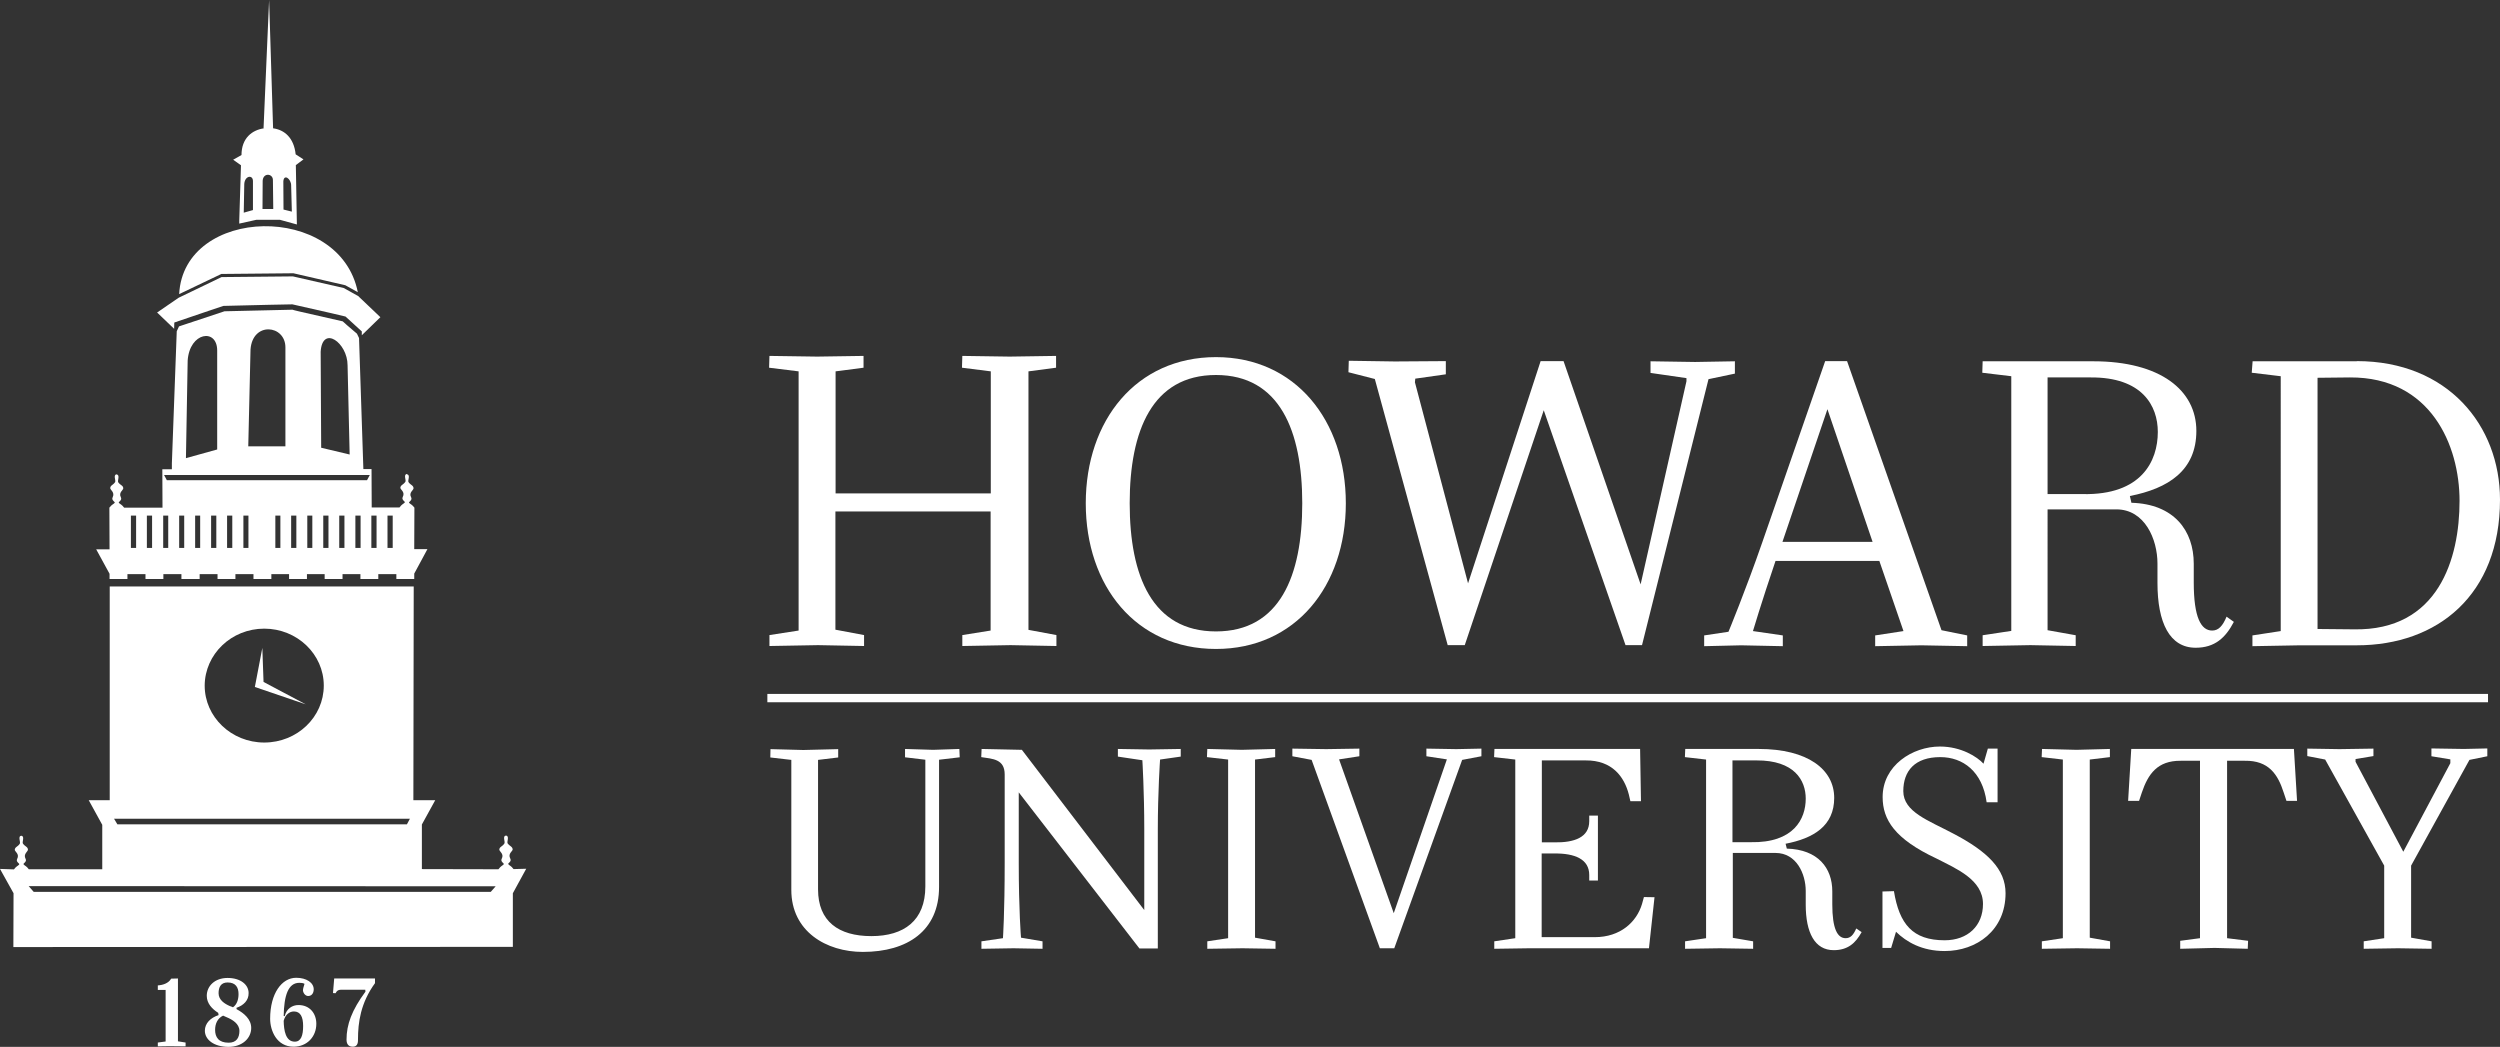 <?xml version="1.0" encoding="utf-8"?>
<!-- Generator: Adobe Illustrator 25.3.1, SVG Export Plug-In . SVG Version: 6.00 Build 0)  -->
<svg version="1.1" id="Layer_1" xmlns="http://www.w3.org/2000/svg" xmlns:xlink="http://www.w3.org/1999/xlink" x="0px" y="0px"
	 viewBox="0 0 1440 603" style="enable-background:new 0 0 1440 603;" xml:space="preserve">
<rect x="0" y="0" width="1440" height="603" fill="#333333" stroke="none"/>
<style type="text/css">
	.st0{fill:#FFFFFF;}
</style>
<g id="Howard_University">
	<g>
		<path class="st0" d="M455.8,512.6v-74.9l-12.1-1.4l0.1-4.8l18.9,0.5l20.1-0.5v4.8l-11.6,1.4v74.6c0,18.4,11.8,26.9,30.7,26.9
			c18.8,0,31.1-8.9,31.1-28.6v-73l-11.7-1.4v-4.8l16.2,0.5l15.1-0.5l0.2,4.8l-11.9,1.4v73.3c0,25.2-18.2,37.4-43.9,37.4
			C475.9,548.3,455.8,536.5,455.8,512.6z"/>
		<path class="st0" d="M643.9,435.8v-4.4l18,0.3l18.2-0.3v4.4l-11.9,1.7c0,0-1.3,18.7-1.3,40.4v68.4h-10.6l-69.5-89.9v40.5
			c0,27.8,1.3,43.2,1.3,43.2l12.4,2.1v4.3l-16.7-0.3l-18.5,0.3v-4.3l12.4-1.8c0,0,1-14.3,1-43.5v-50.8c0-8.9-6.9-9-13.5-10l0.2-4.7
			l23.2,0.5l70.5,92.3v-46.6c0-21.7-1.1-39.7-1.1-39.7L643.9,435.8z"/>
		<path class="st0" d="M734.7,542.2v4.3l-19-0.3l-20.3,0.3v-4.3l12-1.8V437.5l-12.2-1.4l0.2-4.7l19.9,0.5l19.2-0.5v4.7l-11.6,1.4
			v102.6L734.7,542.2z"/>
		<path class="st0" d="M842.2,437.7l-39.1,108.5h-8.3l-39.3-108.5l-11.1-2.1v-4.4l19.5,0.3l19.1-0.3v4.4l-11.7,1.8l31.5,88.6
			l30.6-88.6l-11.8-1.8v-4.4l17.2,0.3l14.5-0.3v4.4L842.2,437.7z"/>
		<path class="st0" d="M944.7,431.4l0.5,30.1h-6.1l-0.9-3.9c-2.6-10.1-9.5-19.7-24.8-19.6h-25.3v47.2h7.2
			c11.6,0.2,20.1-2.9,20.1-12.2v-3.2h5v37.4h-5V504c0-9.2-8.4-12.5-20-12.4h-7.4v48.2h30.6c14.7,0,24.1-8.7,27.2-19.1l1.1-4l6.1,0.1
			l-3.2,29.4h-69l-20.1,0.3v-4.3l12.1-1.8V437.5l-12.2-1.4l0.2-4.7H944.7z"/>
		<path class="st0" d="M1009.8,542.2v4.3l-19.1-0.3l-20.1,0.3v-4.3l12.1-1.8V437.5l-12.2-1.4l0.2-4.7h42.3
			c28.3,0,43.5,11.8,43.5,28.2c0,16.1-11.9,23.3-28,26.4l0.7,2.8c18,0.5,26.2,11.2,26.2,24.6v7.5c0,14.2,3,19.5,7.7,19.5
			c2.8,0,4.5-1.9,6.1-5.6l3.1,2.1c-3.5,6.4-8,10.4-16.1,10.4c-10.9,0-16.1-10.1-16.1-26.2v-7.9c0-9.8-5.3-21.9-17.4-21.9h-24.6v48.9
			L1009.8,542.2z M997.9,438v47.1h10.5c24.8,0.5,31.7-13.4,31.7-25.1c0-10.6-6.6-22.1-28.3-22H997.9z"/>
		<path class="st0" d="M1120.1,541.6c13.4,0,22.1-8.4,22.1-20.9c0-14-15.3-20.3-26.8-26.2c-24.1-11.3-31-22.4-31-35.4
			c0-18.2,17.2-29.1,33-29.1c12.2,0,21.5,5.9,25.1,9.9l2.5-8.7h5.6v30.9h-6.3c-2.4-17.8-13.7-26-26.7-26c-14.6,0-21.3,7.9-21.3,19.6
			c0,12,14.6,16.9,28.7,24.4c20.1,10.5,30.2,20.7,30.2,34.4c0,21.3-16.6,33.3-35.1,33.3c-13,0-22-5.2-28-11.1l-2.8,9.3h-5v-32.5
			l6.6-0.2C1094,532.3,1101.7,541.6,1120.1,541.6z"/>
		<path class="st0" d="M1215.4,542.2v4.3l-19-0.3l-20.3,0.3v-4.3l12.1-1.8V437.5l-12.2-1.4l0.2-4.7l19.9,0.5l19.2-0.5v4.7l-11.6,1.4
			v102.6L1215.4,542.2z"/>
		<path class="st0" d="M1282.8,438.2v102.2l12.1,1.5l-0.2,4.6l-19.1-0.5l-19.8,0.5v-4.6l11.4-1.5V438.2h-11.1
			c-13.5-0.1-18.8,7.7-22.4,18.3l-1.6,4.8h-6.3l1.8-29.9h93.7l1.8,29.9h-6.1l-1.6-4.8c-3.4-10.6-8.7-18.5-22.4-18.3H1282.8z"/>
		<path class="st0" d="M1329,435.5v-4.3l18.5,0.3l19.6-0.3v4.3l-10.3,1.7v1.6l27.5,51.8l27.1-51v-2.2l-10.9-1.8v-4.5l18.7,0.3
			l13.5-0.3v4.5l-10.3,2.1l-33.6,60.9v41.5l11.8,2.1v4.3l-19.3-0.3l-19.8,0.3v-4.3l11.8-1.8v-41.8l-34-61.1L1329,435.5z"/>
	</g>
	<rect x="442" y="399.7" class="st0" width="991.1" height="4.8"/>
	<g>
		<path class="st0" d="M497.7,365.8v6.3l-26.5-0.5l-28,0.5v-6.3l16.8-2.6V213.9l-17-2.1l0.2-6.8l27.5,0.4l26.7-0.4v6.8l-16.1,2.1
			v70.3h89.4v-70.3l-16.6-2.1l0.2-6.8l27.3,0.4l26.7-0.4v6.8l-15.9,2.1v148.9l16.1,3v6.3l-26.4-0.5l-27.8,0.5v-6.3l16.3-2.6v-68.6
			h-89.4v68.1L497.7,365.8z"/>
		<path class="st0" d="M700.4,205.7c45.7,0,74.8,36.5,74.8,84.2c0,47.7-29,83.9-74.8,83.9c-46,0-75-36.2-75-83.9
			C625.4,242.1,654.5,205.7,700.4,205.7z M700.4,363.7c36.7,0,49.7-31.9,49.7-73.8c0-41.7-13-73.9-49.7-73.9
			c-36.7,0-49.7,32.1-49.7,73.9C650.7,331.8,663.7,363.7,700.4,363.7z"/>
		<path class="st0" d="M833.9,371.7l-42-153.4l-15.2-3.9l0.2-6.6l26.6,0.4l29.3-0.2v7.6l-17.6,2.5l-0.2,2.1l30.6,115.8L887.4,208
			h13.2L945,336.6l26.4-117v-1.8l-20.7-3v-6.7l25.7,0.4l22.9-0.4v7.1l-15.2,3.2l-38.3,153.2h-9.5l-47.1-135.3l-45.5,135.3H833.9z"/>
		<path class="st0" d="M995.6,363.9c0,0,9.8-23.6,19.5-51.6l36.2-104.3h12.6l54.4,155l14.8,3v6.2l-26.4-0.5l-26.6,0.5v-6.2l16.3-2.5
			l-13.9-40.4h-59.8c-8.3,24.5-13,40.4-13,40.4l17.2,2.5v6.2l-24-0.5l-21.3,0.5v-6.2L995.6,363.9z M1026.7,312.1h51.9l-26-76.4
			L1026.7,312.1z"/>
		<path class="st0" d="M1195.6,365.9v6.2l-26.1-0.5l-27.5,0.5v-6.2l16.5-2.5V216.7l-16.7-2l0.2-6.6h63.7c38.7,0,59.4,16.7,59.4,40.1
			c0,22.9-16.3,33.2-38.3,37.5l0.9,3.9c24.6,0.7,35.9,16.1,35.9,35.1v10.8c0,20.2,4.2,27.7,10.6,27.7c3.7,0,6.1-2.7,8.3-8l4.2,3
			c-4.8,9.2-11,14.9-22,14.9c-15,0-22-14.4-22-37.3v-11.2c0-14-7.3-31.2-23.7-31.2h-39.6V363L1195.6,365.9z M1179.4,217.4v67.2h20.2
			c33.9,0.7,43.3-19,43.3-35.8c0-15.1-9-31.6-38.7-31.4H1179.4z"/>
		<path class="st0" d="M1357.5,208c52.4,0,82.5,37.1,82.5,79.8c0,54.8-35.9,83.9-82.5,83.9h-32.8l-27.3,0.5v-6.2l16.3-2.5V216.7
			l-16.7-2l0.5-6.6H1357.5z M1355.8,362.5c48.8,0.9,60.9-40.8,60.9-74c0-31.9-16.5-71.3-63.1-71.1l-18.7,0.2v144.7L1355.8,362.5z"/>
	</g>
</g>
<g id="MARK">
	<g>
		<path class="st0" d="M106.9,600.5v2.2l-9.2-0.1l-6.8,0.1v-2.2l4.5-0.6v-29.7h-4.5l0-2.6c3.1-0.2,6.2-1.3,7.7-3.9l3.9-0.1v36.2
			L106.9,600.5z"/>
		<path class="st0" d="M136.2,580.5l0.1,0.8c4.3,2.3,8.4,5.8,8.4,10.8c0,5.9-5.1,10.9-13.1,10.9c-8.4,0-13.6-4.2-13.6-9.3
			c0-4.3,3.3-7.5,7.9-9l-0.2-1.3c-3.5-2.2-6.6-5.4-6.6-9.8c0-5.6,4.6-10.3,12-10.3c7.5,0,12.1,3.9,12.1,8.7
			C143.3,576.2,140.3,579.1,136.2,580.5z M128.5,585c-3.3,1.6-4.6,4.8-4.6,8.2c0,4.2,2,7.4,7.8,7.4c4.6,0,6.2-3,6.2-6.8
			c0-4.1-4-6.5-7.4-7.9C129.8,585.6,129.2,585.3,128.5,585z M134.2,580.2c2.3-1.6,3.2-4.6,3.2-7.6c0-3.8-1.6-6.7-6.3-6.7
			c-3.9,0-5.2,2.7-5.2,6.2c0,3.9,3.5,6.1,6.5,7.4C133,579.7,133.6,579.9,134.2,580.2z"/>
		<path class="st0" d="M177.5,573.7c-1.4,0-2.7-1.3-3-3.1c0-1.3,0.5-2.4,0.9-3.9c-0.8-0.5-1.8-0.6-3-0.6c-6.4,0-8.8,7.3-9,19.1
			l0.6,0.1c1-4.3,4.4-6.4,7.9-6.4c6.5,0,10.3,4.8,10.3,10.8c0,7.5-5.4,13.2-13.1,13.2c-9.7,0-13.5-9.2-13.5-16.1
			c0-14.6,6.7-23.6,15-23.6c6,0,10.2,2.9,10.1,6.8C180.6,572.5,179.2,573.7,177.5,573.7z M174.6,591c0-5.2-1.5-8.4-5.3-8.4
			c-2.6,0-5,1.9-5.9,5.4c0.1,5.5,1.1,12,6.4,12C173.4,600,174.6,596.4,174.6,591z"/>
		<path class="st0" d="M203.2,602.9c-2.3,0-3.6-1.3-3.6-4.1c0-8.6,3-16.9,10.9-27.6l-0.1-1.1h-14.2c-1.4,0-2.3,0.7-2.9,2l-1.5-0.1
			l0.7-8.4H216v2.7c-8.3,11.4-9.8,22.7-9.8,32.4C206.3,601.6,205.3,602.9,203.2,602.9z"/>
	</g>
	<g>
		<path class="st0" d="M295.6,500.6l0.2,0c-1.5-2-2.1-1.8-3-2.8c-0.6-0.6,2.2-1.4,1.1-3.3c-1.5-2.8,1.4-4.2,1.4-5.2
			c-0.1-1.7-1.6-1.8-2.9-3.5c-0.6-0.9,1.2-4.2-0.9-4.5v0c-2.3,0.2-0.3,3.6-1,4.6c-1.2,1.8-2.8,1.8-2.9,3.5c0,1,2.9,2.5,1.4,5.2
			c-1,1.9,1.8,2.7,1.1,3.3c-0.9,0.9-1.5,0.8-3,2.8l0.5,0l-44.6-0.1v-25.7l7.7-14h-12.6l0.2-123.1H63.2v123.1H51.1l7.8,14.2v25.6
			l-43,0l0.7,0c-1.5-2-2.1-1.8-3-2.8c-0.6-0.6,2.2-1.4,1.1-3.3c-1.4-2.7,1.4-4.1,1.4-5.2c-0.1-1.7-1.6-1.7-2.9-3.5
			c-0.6-0.9,1.2-4.2-0.9-4.5v0c-2.2,0.2-0.3,3.6-0.9,4.6c-1.2,1.8-2.8,1.8-2.9,3.5c0,1,2.9,2.4,1.4,5.2c-1,1.9,1.8,2.7,1.1,3.3
			c-0.9,1-1.5,0.8-3,2.8l0.9,0L0,500.5l7.8,14l-0.1,31l287.7-0.1l0-30.9l7.7-14.1L295.6,500.6z M152.2,362.1
			c18.9,0,34.3,14.7,34.3,32.8c0,18.1-15.3,32.8-34.3,32.8c-18.9,0-34.3-14.7-34.3-32.8C118,376.8,133.3,362.1,152.2,362.1z
			 M236.1,471.6l-1.7,3.2H67.6l-1.9-3.2L236.1,471.6z M282.7,513.7H19.4l-2.9-3.3l269,0.1L282.7,513.7z"/>
		<path class="st0" d="M246.2,316.3h-7.6l0.1-23.9h0c0,0,0,0,0,0v0c-1.5-1.9-2-1.8-3-2.7c-0.7-0.6,2.1-1.4,1.1-3.3
			c-1.5-2.7,1.5-4.1,1.4-5.2c-0.1-1.7-1.6-1.7-2.9-3.5c-0.6-0.9,1.3-4.2-0.9-4.5V273c-2.2,0.3-0.3,3.6-0.9,4.5
			c-1.2,1.8-2.8,1.8-2.9,3.5c0,1,2.9,2.4,1.4,5.2c-1,1.9,1.8,2.7,1.1,3.3c-0.9,0.9-1.5,0.8-3,2.8l-16,0l-0.1-22.1l-4.7,0l-2.5-75.5
			l0,0l-1.2-2.5c-5.4-4.6-7.4-6.3-8.2-7.1c-0.4-0.1-5.4-1.2-11-2.5c-12.4-2.8-16.8-3.8-18.3-4.3l0,0.1c-29.4,0.7-36.8,0.9-38.8,0.9
			l0,0l-26.2,8.7l-1.3,2.8l0,0L99,266.8v3.5l-5.5,0l0.1,22.1l-22.1,0c-1.5-1.9-2-1.8-3-2.7c-0.7-0.6,2.1-1.4,1.1-3.3
			c-1.4-2.7,1.4-4.1,1.4-5.1c0-1.7-1.6-1.7-2.9-3.5c-0.6-0.9,1.2-4.2-0.9-4.5v-0.1c-2.2,0.3-0.3,3.6-0.9,4.5
			c-1.2,1.8-2.8,1.8-2.8,3.5c0,1,2.8,2.4,1.4,5.2c-1,1.9,1.8,2.7,1.1,3.3c-0.9,0.9-1.5,0.8-3,2.7l0.1,24h-7.7l7.7,14.1v3h10.3v-2.8
			h10.4v2.8h10.3v-2.8h10.4v2.8H115v-2.8h10.3v2.8h10.3v-2.8h10.4v2.8h10.3v-2.8h10.2v2.8h10.3v-2.8H187v2.8h10.3v-2.8h10.3v2.8
			h10.3v-2.8h10.4v2.8h10.3v-3.1h0L246.2,316.3z M78.4,315.6h-3V297h3V315.6z M87.6,315.6h-3V297h3V315.6z M200.2,210.4l1.2,51.4
			l-16.4-3.9l-0.3-55.3C185.7,187,200.2,197.4,200.2,210.4z M144.3,201.3c1.2-16.3,20.1-14.2,20.1-1.2v57H143L144.3,201.3z
			 M108.1,207.7c1.1-16.5,17-18.8,17-5.8v57l-18,5L108.1,207.7z M96.9,315.6h-2.9V297h2.9V315.6z M106.1,315.6h-2.9V297h2.9V315.6z
			 M115.3,315.6h-2.9V297h2.9V315.6z M124.6,315.6h-3V297h3V315.6z M133.8,315.6h-3V297h3V315.6z M143.1,315.6h-2.9V297h2.9V315.6z
			 M161.5,315.6h-2.9V297h2.9V315.6z M170.7,315.6h-3V297h3V315.6z M180,315.6H177V297h2.9V315.6z M189.2,315.6h-3V297h3V315.6z
			 M198.4,315.6h-3V297h3V315.6z M207.7,315.6h-3V297h3V315.6z M211.4,276.6H96.1l-1.6-3l118.5,0L211.4,276.6z M216.9,315.6h-3V297
			h3V315.6z M226.2,315.6h-3V297h3V315.6z"/>
		<path class="st0" d="M174.8,91.8l-4.5-2.9c-1-9.5-6.4-14.1-13-15h0L155,0l-3.2,73.9h0.4c-6.9,0.9-13.1,5.6-13.1,15.4l-4.8,2.7
			l4.5,3.2l-1,32v1.6l9.9-2.2l13.5,0l9.8,2.7l-0.6-34.2L174.8,91.8z M145.7,121l-5.3,1.5l0.3-16.5c0.3-4.9,5-5.5,5-1.7V121z
			 M151.2,120.5l0.1-16.4c0.3-4.8,5.9-4.2,5.9-0.4l0.2,16.7H151.2z M163.3,120.7l-0.1-16.2c0.3-4.6,4.5-1.5,4.5,2.3l0.4,15.1
			L163.3,120.7z"/>
		<polygon class="st0" points="151.1,373.2 146.8,395.7 176.1,405.7 151.8,392.8 151.1,373.2 		"/>
		<path class="st0" d="M127.5,157.8l41.5-0.4l29.9,6.9l7.2,4c-10.3-52-100.3-49.7-102.9,1.1L127.5,157.8z"/>
		<path class="st0" d="M100.4,185.8l0.5-0.2c18.3-6.2,27.6-9.4,27.8-9.4l0.1,0c17.9-0.4,39.3-1,39.6-0.9c20,4.5,30.3,6.9,30.5,7
			l0.2,0.1l9.3,8.5l0,2.2l10.7-10.4l-12.5-11.9c0,0,0,0,0-0.1l-8.6-4.8l-29.3-6.7l-41.1,0.4l-24.7,11.9L90.5,180l9.8,9.4
			L100.4,185.8z"/>
	</g>
</g>
</svg>
